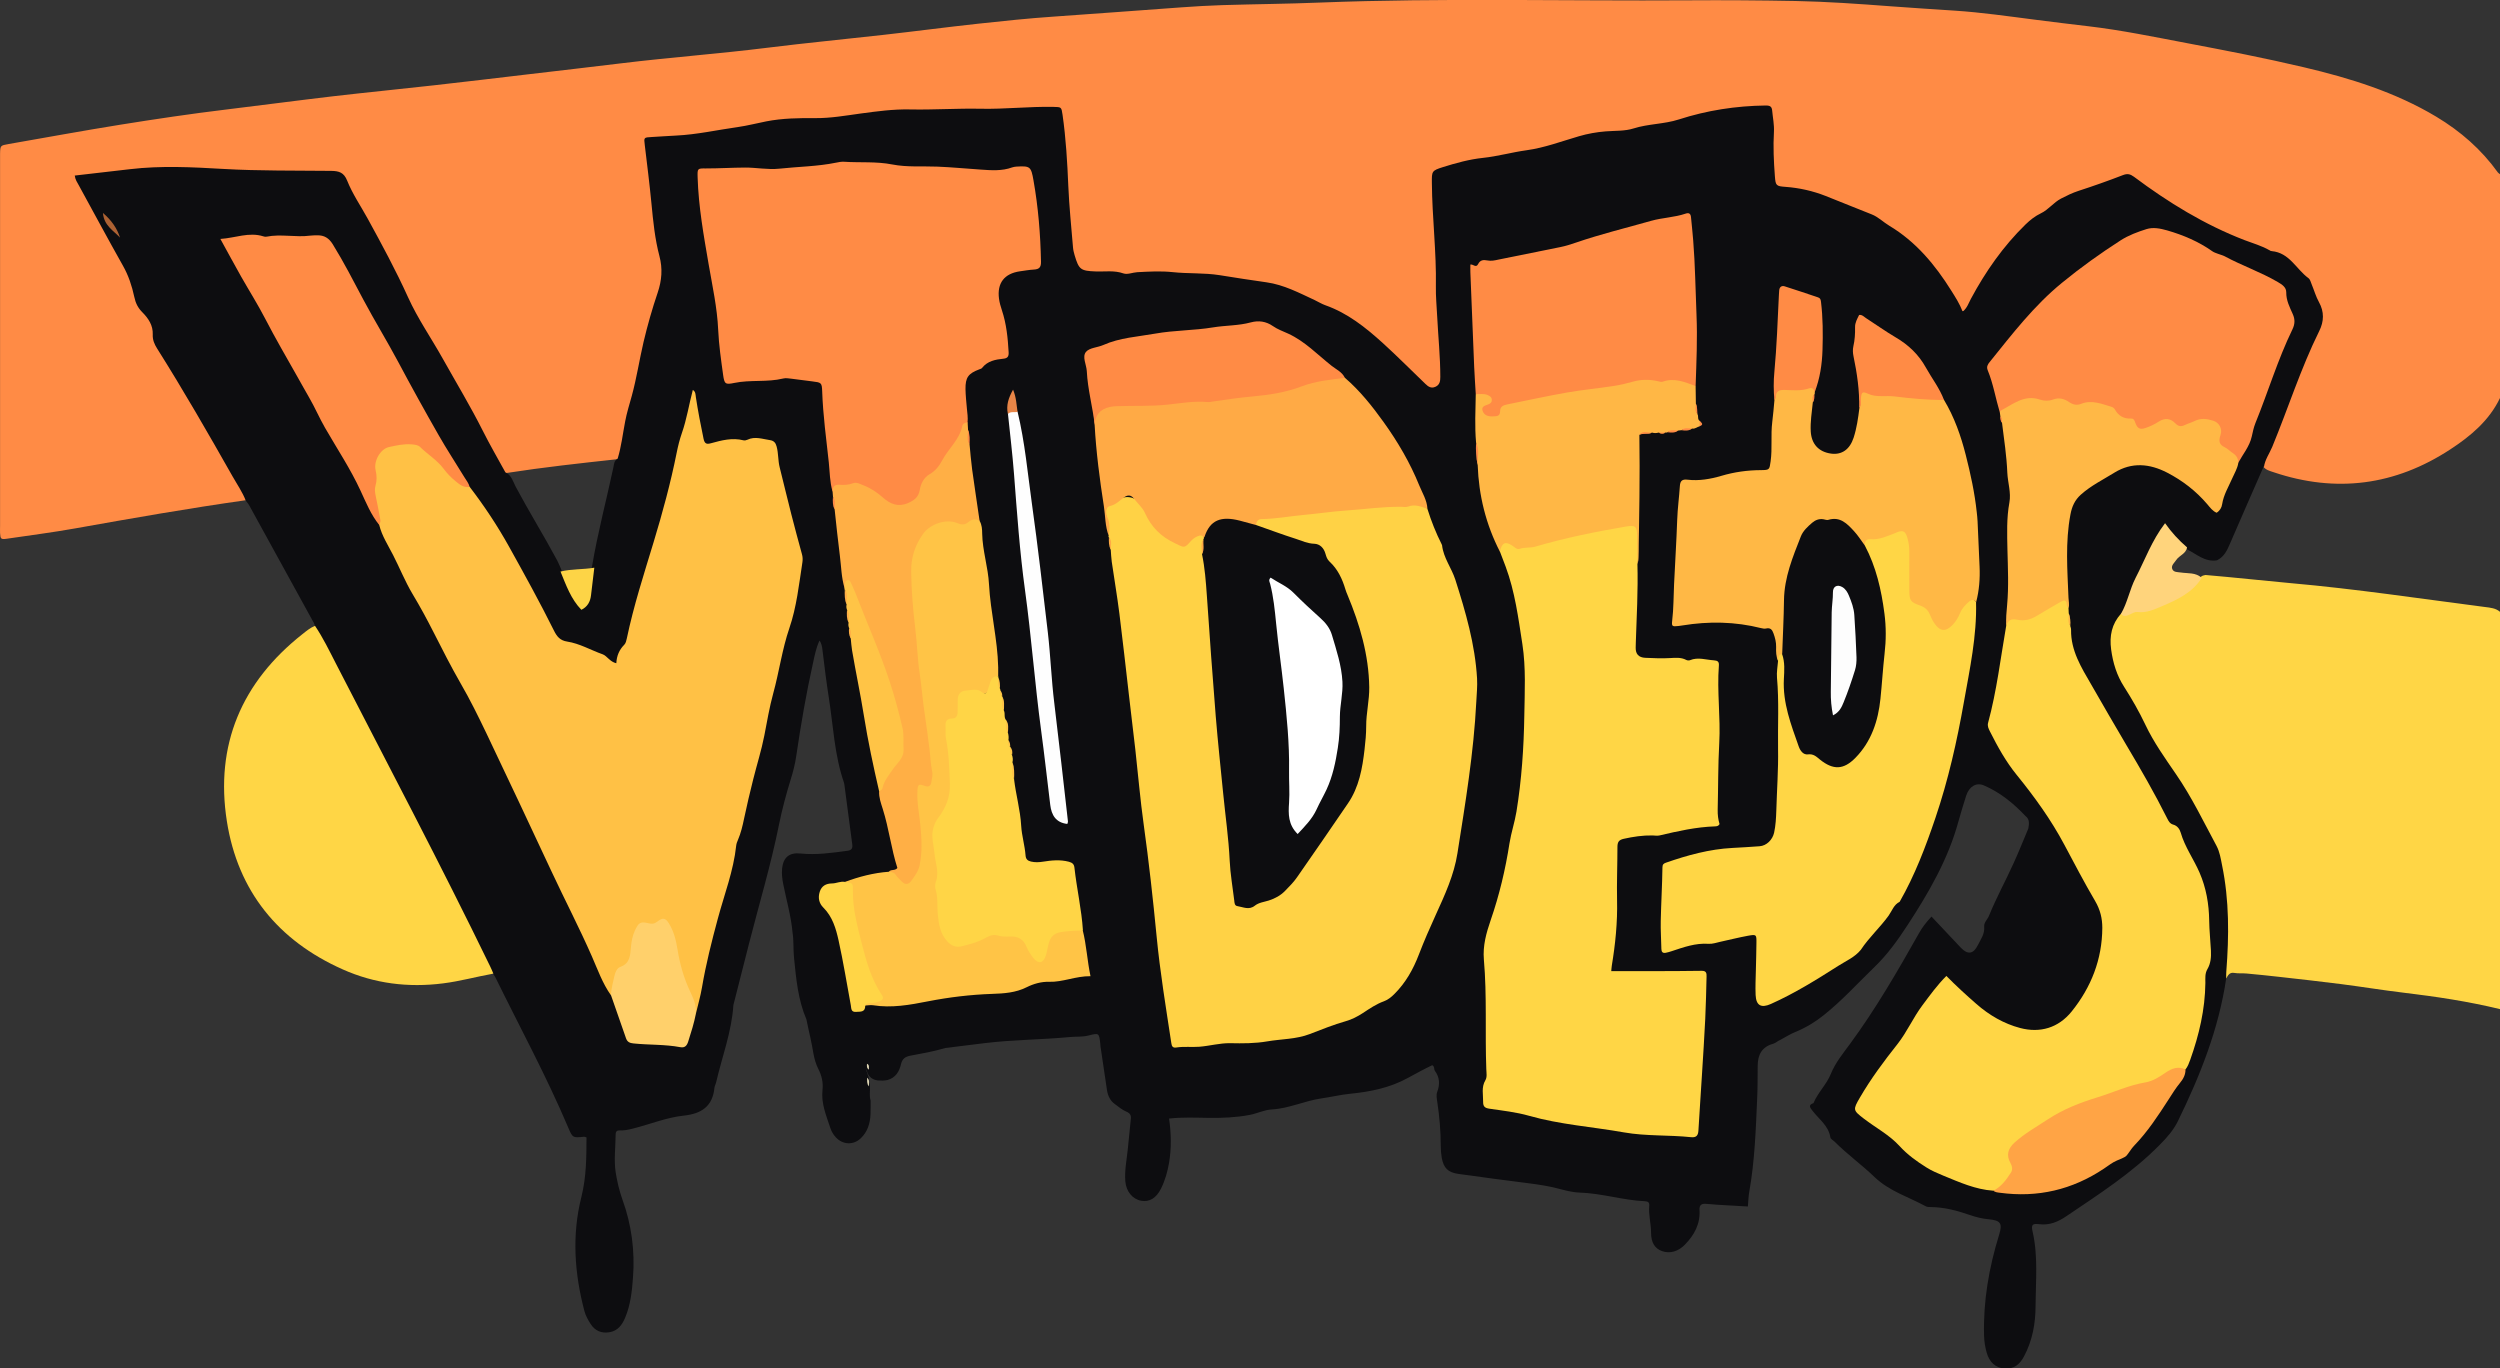 <?xml version="1.0" encoding="UTF-8"?> <svg xmlns="http://www.w3.org/2000/svg" id="_Слой_1" data-name="Слой 1" viewBox="0 0 400 218.96"><rect x="0" y="0" width="400" height="218.96" fill="#333333" stroke="none"/> <defs> <style> .cls-1 { fill: #0d0d10; } .cls-1, .cls-2, .cls-3, .cls-4, .cls-5, .cls-6, .cls-7, .cls-8, .cls-9, .cls-10, .cls-11, .cls-12, .cls-13, .cls-14, .cls-15, .cls-16, .cls-17, .cls-18, .cls-19, .cls-20, .cls-21, .cls-22 { stroke-width: 0px; } .cls-2 { fill: #ddd5b4; } .cls-3 { fill: #ae6233; } .cls-4 { fill: #ff8b45; } .cls-5 { fill: #fdfdfd; } .cls-6 { fill: #ffaf45; } .cls-7 { fill: #fff; } .cls-8 { fill: #e88547; } .cls-9 { fill: #fdd446; } .cls-10 { fill: #ffaa45; } .cls-11 { fill: #ffd06b; } .cls-12 { fill: #ffc145; } .cls-13 { fill: #ffb845; } .cls-14 { fill: #ffb745; } .cls-15 { fill: #ffd245; } .cls-16 { fill: #ffb846; } .cls-17 { fill: #ffc446; } .cls-18 { fill: #ffa445; } .cls-19 { fill: #ffd47c; } .cls-20 { fill: #ffd645; } .cls-21 { fill: #ffd546; } .cls-22 { fill: #fefefe; } </style> </defs> <path class="cls-4" d="M39.36,80.03c-9.14,1.29-18.23,2.89-27.31,4.51-3.64.65-7.32,1.12-10.98,1.66-.91.13-1.01.03-1.06-.9-.02-.38,0-.75,0-1.13,0-19.62,0-39.25,0-58.87,0-.22,0-.43,0-.65.03-1.38.03-1.37,1.4-1.61,5.97-1.04,11.93-2.14,17.92-3.1,5.62-.9,11.24-1.74,16.89-2.42,5.7-.69,11.39-1.45,17.1-2.12,5.33-.62,10.68-1.14,16.01-1.74,5.17-.58,10.34-1.2,15.51-1.81,4.85-.57,9.7-1.13,14.55-1.72,7.78-.95,15.6-1.52,23.38-2.49,6.18-.77,12.38-1.36,18.57-2.06,5.07-.57,10.12-1.24,15.19-1.79,4-.43,8.01-.86,12.03-1.13,6.8-.46,13.6-1,20.41-1.48,2.2-.16,4.4-.29,6.6-.36,5.21-.16,10.42-.2,15.63-.41,19.67-.77,39.34-.23,59.01-.36,5.7-.04,11.4,0,17.09.11,5.05.1,10.09.46,15.12.84,3.43.26,6.86.47,10.29.7,4.34.28,8.65.91,12.96,1.46,2.82.36,5.64.71,8.47,1.04,5.28.62,10.49,1.7,15.71,2.69,6.28,1.19,12.55,2.4,18.76,3.87,7.39,1.74,14.61,3.97,21.19,7.91,3.88,2.33,7.21,5.23,9.85,8.91.09.12.23.2.35.29v35.81c-1.73,3.62-4.71,6.1-7.95,8.22-8.81,5.77-18.27,7.03-28.29,3.65-.6-.2-1.25-.36-1.66-.92-.27-.61-.04-1.16.2-1.7,3.02-6.72,5.12-13.81,8.37-20.44.62-1.27.45-2.54.02-3.91-.91-2.89-2.67-5.09-4.9-7.02-1.48-1.29-3.4-1.6-5.13-2.21-6.86-2.45-13-6.16-18.89-10.34-.87-.62-1.62-.84-2.66-.47-2.43.86-4.84,1.79-7.29,2.59-.98.32-1.83.91-2.69,1.45-6.02,3.82-10.22,9.25-13.56,15.43-.37.69-.57,1.73-1.48,1.76-.94.02-1.09-1.06-1.46-1.73-2.79-4.96-6.29-9.27-11.28-12.13-4.77-2.73-9.8-4.89-15.32-5.66-1.94-.27-2.54-.84-2.6-2.79-.06-2.1-.02-4.19-.02-6.29,0-.81-.08-1.61-.17-2.41-.12-1.03-.54-1.46-1.66-1.46-3.85.01-7.57.63-11.27,1.68-3.82,1.08-7.75,1.68-11.69,2.15-2.63.31-5.21.72-7.73,1.54-4.3,1.42-8.76,2.13-13.23,2.8-2.08.31-4.11.84-6.13,1.38-1.64.44-2.08,1.03-2.05,2.79.05,2.36.21,4.73.39,7.07.21,2.69.24,5.37.22,8.05-.03,4.73.81,9.42.65,14.16-.04,1.14.36,2.54-1.08,3.1-1.4.55-2.13-.7-2.95-1.49-2.98-2.87-5.77-5.98-9.2-8.29-5.85-3.95-12.26-6.58-19.34-7.48-5.02-.63-10.05-1.08-15.09-.92-2.63.08-5.25-.07-7.87-.07-2.13,0-2.66-.44-3.49-2.44-.46-1.12-.46-2.3-.61-3.47-.72-5.71-.53-11.48-1.28-17.18-.49-3.78-.19-3.59-3.75-3.29-5.58.47-11.16.07-16.75.43-3.41.22-6.87-.13-10.26.48-4.46.81-8.95,1.01-13.48,1-1.86,0-3.73.47-5.56.85-4.79,1-9.61,1.75-14.5,1.99-1.91.1-2.09.18-1.86,2.04.73,5.75,1.07,11.56,2.38,17.24.31,1.37.33,2.8-.1,4.15-2.7,8.57-4.39,17.39-6.34,26.14-.15.65-.1,1.44-.91,1.77-5.88.64-11.75,1.28-17.6,2.19-1,.03-1.16-.84-1.48-1.47-3.59-6.91-7.28-13.77-11.35-20.42-3.12-5.1-5.41-10.62-8.22-15.87-1.67-3.13-3.81-5.99-5.14-9.3-.37-.92-1.16-1-2-.99-2.69,0-5.37-.07-8.06.02-6.18.19-12.32-.82-18.49-.65-4.13.12-8.24.63-12.34,1.14-1.25.16-1.41.61-.82,1.66,2.01,3.61,3.96,7.27,6,10.86,1.21,2.13,2.1,4.34,2.76,6.68.1.36.11.77.33,1.07,3.01,4.18,4.15,9.3,7.1,13.57,3.57,5.16,6.42,10.8,9.53,16.26.3.53.83,1.04.4,1.76Z"></path> <path class="cls-20" d="M400,161.46c-5.06-1.23-10.19-2-15.36-2.62-3.35-.4-6.68-.95-10.03-1.38-3.29-.42-6.6-.79-9.9-1.16-1.76-.2-3.52-.38-5.28-.54-.64-.06-1.3.02-1.93-.09-.78-.14-1.01.37-1.3.87-.55-.38-.4-.93-.37-1.46.36-5.58.37-11.15-.73-16.67-.25-1.27-.59-2.52-1.21-3.66-2.33-4.29-4.53-8.66-7.45-12.6-2.54-3.42-4.11-7.41-6.32-11.02-1.37-2.23-2.51-4.48-2.73-7.13-.18-2.2-.12-4.31,1.75-5.89,3.52-.4,6.87-1.32,9.98-3.13,1.29-.75,1.98-2.11,3.24-2.84.17-.07.35-.11.53-.14,4.54.38,9.06.89,13.59,1.3,10.41.92,20.75,2.48,31.11,3.82.85.11,1.72.17,2.41.77v63.56Z"></path> <path class="cls-1" d="M362.2,74.61c-1.8,4.11-3.61,8.21-5.38,12.32-.47,1.1-.95,2.16-2.1,2.72-1.94.32-3.28-1.01-4.83-1.77-1.13-.75-2.1-1.68-2.88-2.78-.38-.53-.65-.58-1.07,0-.7.96-1.25,2-1.77,3.06-1.4,2.84-2.81,5.68-3.81,8.7-.18.55-.35,1.15-1.02,1.35-1.46,1.64-1.85,3.53-1.56,5.69.29,2.16.89,4.15,2.09,6.01,1.24,1.94,2.39,3.94,3.38,6.03,1.34,2.83,3.15,5.36,4.91,7.93,2.5,3.63,4.41,7.61,6.49,11.48.5.94.67,2.03.88,3.09,1.16,5.63,1.12,11.3.68,16.99-.03.37-.02.75-.02,1.12-1.19,8.07-4.16,15.53-7.71,22.8-.71,1.46-1.76,2.65-2.91,3.81-4.45,4.52-9.74,7.91-14.95,11.43-1.33.9-2.68,1.49-4.35,1.28-1.08-.14-1.31.1-1.06,1.16.91,3.94.5,7.93.48,11.89,0,2.79-.49,5.55-1.84,8.09-.7,1.32-1.64,2.09-3.2,1.95-1.36-.13-2.34-.99-2.78-2.53-.25-.88-.39-1.77-.42-2.7-.15-5.54.78-10.9,2.41-16.17.56-1.81.26-2.3-1.69-2.48-1.03-.09-2-.34-2.97-.67-2.03-.71-4.11-1.26-6.28-1.28-.26,0-.57,0-.79-.12-2.76-1.51-5.84-2.41-8.21-4.69-2.05-1.97-4.38-3.64-6.39-5.66-.23-.23-.64-.42-.67-.67-.28-1.86-1.79-2.88-2.82-4.22-.4-.52-.82-.93.12-1.28.7-1.69,2.09-2.97,2.78-4.68.71-1.76,1.92-3.23,3.03-4.74,4.15-5.64,7.64-11.68,11.07-17.76.5-.89,1.1-1.7,2-2.66,1.59,1.69,3.13,3.34,4.68,4.97,1.11,1.17,2.01,1.05,2.73-.39.47-.94,1.13-1.8,1.02-2.99-.06-.64.54-1.14.78-1.74,1.17-2.89,2.68-5.62,3.96-8.46.82-1.81,1.55-3.65,2.32-5.47.12-.73.26-1.47-.46-2.01-1.92-2.04-4.07-3.79-6.66-4.9-1.22-.52-2.36.2-2.82,1.64-.44,1.38-.86,2.76-1.25,4.16-1.65,6.04-4.74,11.36-8.12,16.54-1.56,2.39-3.22,4.71-5.27,6.69-2.7,2.61-5.23,5.41-8.17,7.75-1.37,1.1-2.89,2.01-4.55,2.69-.84.34-1.61.84-2.41,1.27-.4.14-.7.49-1.11.6-1.82.49-2.48,1.79-2.48,3.55-.02,1.71,0,3.42-.08,5.13-.22,5.04-.39,10.09-1.28,15.08-.12.68-.13,1.39-.21,2.28-1.67-.1-3.35-.19-5.03-.29-.59-.04-1.18-.12-1.77-.14-.64-.03-.98.23-.94.95.15,2.25-.82,4.04-2.35,5.6-1.03,1.06-2.37,1.47-3.64,1.02-1.15-.41-1.76-1.35-1.76-2.96,0-1.45-.43-2.87-.29-4.33.04-.46-.17-.67-.66-.69-3.55-.16-6.96-1.28-10.53-1.39-1.22-.04-2.43-.4-3.63-.7-1.36-.34-2.73-.56-4.12-.74-3.88-.5-7.76-1-11.63-1.55-1.65-.24-2.33-.95-2.63-2.57-.11-.63-.16-1.28-.16-1.92,0-2.37-.21-4.72-.56-7.05-.08-.54-.19-1.07,0-1.59.44-1.19.4-2.31-.38-3.36-.18-.25,0-.66-.42-.9-1.3.62-2.61,1.33-3.9,2.04-2.89,1.59-6.02,2.21-9.22,2.53-1.55.15-3.05.52-4.58.74-2.7.38-5.21,1.62-7.95,1.77-1.25.07-2.37.65-3.58.88-2.17.41-4.36.5-6.56.47-2.08-.03-4.17-.13-6.32.11.35,2.4.39,4.74,0,7.08-.25,1.43-.64,2.83-1.29,4.13-.76,1.52-1.85,2.18-3.17,1.94-1.39-.25-2.42-1.5-2.54-3.13-.13-1.67.2-3.31.38-4.97.17-1.65.32-3.31.5-4.96.07-.61-.1-.94-.72-1.2-.67-.28-1.26-.79-1.86-1.23-.74-.54-1.09-1.32-1.23-2.19-.36-2.33-.7-4.67-1.04-7.01-.02-.16-.02-.32-.04-.48-.19-1.67-.2-1.7-1.88-1.27-1.01.26-2.03.15-3.03.25-4.54.43-9.12.42-13.65.98-2.08.26-4.15.51-6.23.77-1.83.55-3.72.88-5.59,1.23-.84.16-1.3.5-1.5,1.36-.27,1.18-.87,2.18-2.16,2.53-.52.12-1.04.11-1.57.07-.8-.12-1.39-.51-1.67-1.3-.04-.18-.05-.37-.14-.52,0,.56.32,1.01.42,1.52.08.45.15.9.15,1.36.04.72-.12,1.45.11,2.16,0,.75.01,1.5-.02,2.25-.07,1.43-.48,2.75-1.54,3.77-1.17,1.14-2.89,1.07-4-.13-.41-.44-.71-.95-.89-1.51-.64-1.97-1.49-3.9-1.25-6.06.13-1.19-.11-2.29-.67-3.38-.79-1.54-.86-3.3-1.26-4.96-.24-.98-.43-1.97-.64-2.96-1.36-3.16-1.65-6.54-1.99-9.9-.13-1.33-.03-2.67-.23-3.99-.24-2.63-.97-5.16-1.49-7.74-.17-.86-.27-1.7-.18-2.55.19-1.77,1.17-2.56,2.95-2.37,2.52.26,4.99-.1,7.47-.43.74-.1.88-.42.8-1.05-.42-3.13-.83-6.27-1.24-9.4-.02-.16-.04-.32-.09-.47-1.52-4.41-1.71-9.05-2.42-13.6-.4-2.54-.71-5.09-1.02-7.65-.06-.48-.13-.96-.46-1.48-.56,1.16-.77,2.35-1.03,3.51-1.11,4.97-1.97,9.99-2.71,15.03-.18,1.22-.48,2.42-.85,3.6-.74,2.41-1.4,4.83-1.9,7.32-1.29,6.43-3.18,12.7-4.8,19.05-.84,3.28-1.66,6.55-2.5,9.83-.27,4.25-1.8,8.22-2.75,12.32-.07.31-.25.61-.28.92-.3,2.98-2.09,4.14-4.92,4.44-2.78.3-5.4,1.39-8.11,2.07-.73.19-1.46.33-2.21.3-.53,0-.57.37-.57.77-.02,1.99-.29,4.01.01,5.95.23,1.43.57,2.91,1.07,4.31,1.47,4.05,2.02,8.23,1.7,12.5-.16,2.19-.39,4.38-1.26,6.44-.48,1.14-1.16,2.08-2.47,2.31-1.28.23-2.35-.21-3.05-1.31-.4-.63-.79-1.31-.98-2.02-1.61-6.06-2.04-12.2-.5-18.3.8-3.19.81-6.35.82-9.53-.19-.06-.29-.12-.38-.11-1.81.18-1.84.19-2.54-1.46-3.48-8.21-7.73-16.04-11.66-24.04-.09-.19-.23-.36-.34-.54-.65-.2-.86-.8-1.09-1.32-1.74-3.99-3.82-7.82-5.84-11.68-2.26-4.33-4.23-8.81-6.56-13.12-5.03-9.32-9.64-18.85-14.7-28.15-.23-.43-.47-.85-.37-1.37,0-.4-.24-.71-.42-1.03-3.35-6.1-6.7-12.2-10.06-18.3-.15-.28-.37-.51-.56-.77-.52-1.36-1.36-2.55-2.07-3.81-3.92-6.92-7.88-13.81-12.12-20.54-.44-.7-.73-1.38-.69-2.24.06-1.43-.69-2.57-1.66-3.54-.71-.71-1.09-1.47-1.3-2.49-.37-1.72-.92-3.4-1.81-4.97-2.4-4.26-4.71-8.57-7.06-12.86-.25-.46-.57-.89-.65-1.56,3-.35,5.91-.68,8.83-1.02,4.99-.59,9.97-.33,14.96-.04,5.74.33,11.49.24,17.24.31,1.25.02,2.03.24,2.56,1.57.85,2.13,2.17,4.05,3.28,6.07,2.27,4.14,4.52,8.3,6.47,12.61,1.56,3.44,3.72,6.53,5.55,9.81,2.15,3.84,4.43,7.61,6.41,11.55,1.13,2.25,2.4,4.43,3.61,6.64,1,.44,1.21,1.48,1.65,2.3,2.12,3.98,4.51,7.82,6.64,11.8.3.57.53,1.18.78,1.77.77,1.46,1.18,3.1,2.16,4.46.27.37.48.93,1.08.79.52-.13.68-.64.82-1.1.5-1.65.37-3.39.74-5.06.89-5.31,2.28-10.5,3.4-15.76.11-.51.1-1.09.68-1.39.6-1.95.82-3.99,1.21-5.99.26-1.38.68-2.71,1.05-4.05.78-2.85,1.22-5.78,1.89-8.65.63-2.66,1.38-5.3,2.26-7.89.66-1.96.81-3.84.28-5.84-.73-2.76-1.01-5.6-1.28-8.44-.3-3.1-.69-6.19-1.06-9.28-.16-1.28-.19-1.27,1.15-1.34,1.29-.07,2.57-.17,3.86-.23,3.33-.16,6.58-.9,9.87-1.36,1.53-.22,3.03-.61,4.55-.91,2.61-.51,5.22-.54,7.85-.52,2.43.02,4.81-.4,7.2-.73,2.65-.36,5.29-.72,7.99-.66,3.75.08,7.51-.19,11.26-.11,3.88.08,7.73-.37,11.6-.3,1.34.03,1.32,0,1.51,1.28.54,3.78.76,7.59.92,11.4.14,3.27.48,6.54.75,9.8.03.42.14.85.26,1.26.68,2.3.97,2.5,3.36,2.59,1.48.06,2.97-.21,4.46.32.63.22,1.47-.16,2.21-.2,1.88-.1,3.76-.21,5.64-.01,2.51.27,5.05.09,7.55.49,2.49.4,4.98.79,7.48,1.14,2.77.39,5.2,1.68,7.68,2.83.58.27,1.14.63,1.74.84,3.56,1.26,6.39,3.52,9.17,6.03,2.34,2.13,4.56,4.37,6.84,6.56.45.44.92.75,1.57.47.72-.31.81-.91.81-1.59,0-3.23-.34-6.44-.5-9.66-.08-1.61-.24-3.22-.21-4.83.1-5.54-.6-11.04-.64-16.57-.02-1.83-.03-1.95,1.76-2.51,2.1-.66,4.23-1.25,6.42-1.48,2.36-.25,4.63-.9,6.97-1.22,2.89-.4,5.6-1.43,8.38-2.24,1.39-.41,2.82-.66,4.27-.78,1.5-.12,3.07-.02,4.47-.47,2.37-.75,4.88-.68,7.22-1.43,4.54-1.47,9.17-2.18,13.93-2.24.72,0,.97.18,1.03.84.1,1.12.34,2.23.28,3.37-.14,2.37-.03,4.73.15,7.09.11,1.54.22,1.61,1.72,1.72,2.21.16,4.36.65,6.42,1.46,2.45.96,4.88,1.98,7.33,2.93,1.08.42,1.87,1.25,2.84,1.83,4.26,2.55,7.33,6.25,9.92,10.39.65,1.04,1.33,2.08,1.82,3.36.72-.6.95-1.38,1.31-2.05,2.35-4.38,5.17-8.42,8.74-11.9.74-.72,1.52-1.34,2.46-1.79,1.22-.58,2.02-1.73,3.23-2.36.91-.47,1.81-.91,2.79-1.23,2.4-.78,4.78-1.62,7.13-2.53.71-.27,1.15-.16,1.74.27,5.48,4.1,11.29,7.67,17.7,10.14,1.35.52,2.76.9,4.02,1.64.09.05.19.12.3.12,2.86.23,3.94,2.89,5.91,4.33.27.2.37.65.51.99.39.94.67,1.95,1.16,2.83.87,1.57.81,3.1.05,4.63-2.96,5.98-4.97,12.35-7.51,18.51-.45,1.09-1.18,2.06-1.34,3.26Z"></path> <path class="cls-20" d="M50.4,100.13c1.29,1.91,2.29,3.99,3.34,6.03,8.29,16.12,16.76,32.14,24.68,48.45.19.38.35.78.52,1.17-2.69.48-5.33,1.22-8.05,1.56-5.57.71-10.96.04-16.06-2.24-10.34-4.6-16.78-12.54-18.53-23.69-1.92-12.22,2.36-22.27,12.09-29.95.63-.5,1.25-1.02,2.01-1.33Z"></path> <path class="cls-19" d="M339.35,98.22c1.05-1.81,1.39-3.9,2.35-5.77,1.5-2.89,2.6-5.99,4.71-8.74,1.01,1.44,2.19,2.73,3.52,3.87-.17,1.03-1.25,1.28-1.74,2.03-.29.44-.83.85-.64,1.4.2.59.89.51,1.39.59,1.14.18,2.38-.04,3.34.87-1.51,2.36-3.88,3.47-6.36,4.52-1.28.54-2.5,1.11-3.93.93-.44-.05-.81.22-1.2.39-.5.22-1,.44-1.45-.09Z"></path> <path class="cls-12" d="M97.75,159.24c-1.35-1.9-2.12-4.1-3.04-6.2-2.01-4.58-4.32-9.01-6.43-13.53-3.45-7.4-6.93-14.78-10.44-22.15-1.3-2.71-2.63-5.42-4.14-8.02-1.53-2.66-2.91-5.39-4.3-8.12-1.07-2.11-2.19-4.18-3.41-6.21-1.18-1.98-2.04-4.14-3.09-6.19-.8-1.57-1.79-3.06-2.22-4.81-.94-3-1.07-6.08-1.02-9.19.03-1.98,1.19-3.22,3.03-3.83,3.81-1.27,6.11,1.02,8.31,3.41,1.25,1.36,2.51,2.63,4.15,3.5,2.32,3.03,4.42,6.19,6.28,9.53,2.48,4.46,4.95,8.93,7.22,13.5.46.92.97,1.55,2.09,1.72,2.01.31,3.79,1.37,5.69,2.04.68.24,1.15,1.2,2.18,1.43.06-1.18.46-2.15,1.28-2.97.24-.24.33-.68.41-1.04,1.09-5.21,2.73-10.26,4.27-15.34,1.43-4.72,2.73-9.49,3.7-14.34.21-1.05.47-2.1.82-3.11.79-2.24,1.14-4.58,1.76-6.93.46.26.43.76.49,1.17.34,2.23.77,4.44,1.23,6.65.18.84.52.89,1.22.7,1.69-.47,3.39-.91,5.16-.46.19.05.44,0,.63-.09,1.22-.59,2.42-.11,3.62.06.6.09.9.41,1.06,1.02.3,1.1.21,2.25.49,3.34.63,2.5,1.22,5.01,1.86,7.5.54,2.13,1.12,4.26,1.7,6.38.12.42.14.84.08,1.27-.55,3.56-.93,7.19-2.09,10.57-1.17,3.42-1.63,6.98-2.58,10.43-.61,2.22-.99,4.51-1.43,6.77-.46,2.36-1.2,4.67-1.78,7.01-.52,2.08-1.02,4.17-1.46,6.28-.24,1.16-.51,2.3-.98,3.4-.13.29-.25.61-.28.92-.43,4.04-1.9,7.8-2.94,11.68-.98,3.63-1.9,7.27-2.53,10.98-.24,1.41-.64,2.8-.97,4.19-1.26-3.28-2.78-6.47-3.35-9.98-.21-1.27-.47-2.53-1.07-3.69-.37-.71-.87-1.09-1.68-.61-.33.19-.68.28-1.07.29-1.85.07-2.28.43-2.64,2.21-.16.79-.12,1.6-.34,2.38-.15.52-.18,1.19-.62,1.45-1.68.99-2.04,2.65-2.38,4.34-.05.26-.19.5-.42.67Z"></path> <path class="cls-15" d="M177.42,85.96c-.08-.06-.09-.14-.03-.22.05-1.32-.45-2.58-.45-3.9,0-.67.22-1.13.85-1.38.25-.1.49-.21.72-.34q2.49-1.49,4.32.8c.44.55.87,1.1,1.14,1.74.9,2.15,2.78,3.15,4.69,4.14.74.38,1.17-.05,1.67-.5.69-.62,1.4-1.46,2.42-.44.05.16.07.33.05.5-.15.75-.13,1.52-.08,2.28,1.03,6.1,1.1,12.28,1.62,18.42.62,7.27,1.11,14.56,2.03,21.8.53,4.21.64,8.46,1.17,12.66.46,3.6.78,3.65,4.17,2.57,3.12-.99,5.05-3.22,6.73-5.72,1.91-2.86,3.8-5.73,5.86-8.49,2.07-2.77,3.11-5.93,3.48-9.24.37-3.3.57-6.63.79-9.95.23-3.44-.61-6.71-1.49-9.99-.69-2.61-1.81-5.05-2.73-7.56-.68-1.85-2.19-3.17-3.08-4.89-.25-.49-.81-.69-1.35-.8-2.65-.53-5.07-1.77-7.65-2.49-.61-.17-1.25-.39-1.47-1.12.06-1.01.82-1.16,1.59-1.24,7.8-.81,15.56-1.93,23.42-2.11.98-.02,1.96-.03,2.58.94.61,1.95,1.36,3.84,2.28,5.66.02.05.05.1.06.15.22,2.02,1.52,3.63,2.12,5.5,1.65,5.16,3.16,10.35,3.48,15.81.07,1.24-.06,2.46-.12,3.7-.41,8.17-1.75,16.22-3.02,24.28-.54,3.46-2.02,6.67-3.47,9.85-.96,2.1-1.88,4.21-2.71,6.37-.89,2.32-2.09,4.47-3.87,6.25-.5.5-1.04.96-1.7,1.2-1.23.44-2.29,1.17-3.37,1.88-.86.56-1.76,1.03-2.75,1.31-1.96.56-3.85,1.32-5.76,2.06-2.19.84-4.53.78-6.8,1.17-1.97.34-3.95.33-5.93.29-1.66-.03-3.28.44-4.94.57-1.23.09-2.46-.07-3.68.12-.58.09-.73-.2-.8-.71-.86-5.68-1.8-11.33-2.35-17.06-.58-5.98-1.24-11.96-2.07-17.92-.56-3.99-.89-8-1.34-12-.34-2.99-.7-5.97-1.05-8.95-.5-4.27-.96-8.54-1.5-12.8-.35-2.77-.82-5.52-1.22-8.28-.09-.64-.11-1.28-.16-1.92-.34-.63.12-1.37-.3-1.99Z"></path> <path class="cls-20" d="M261.99,90.26c.11,4.19-.12,8.38-.26,12.56,0,.27-.02.54-.02.81q-.03,1.54,1.52,1.62c1.34.06,2.68.12,4.02.04.85-.05,1.72-.13,2.53.29.17.09.45.13.62.05,1.28-.53,2.53-.06,3.8.02.63.04.87.22.82.85-.32,4.13.29,8.26.06,12.41-.2,3.54-.16,7.09-.25,10.64-.02.81.08,1.6.3,2.31-.2.34-.48.35-.74.36-3.02.1-5.94.76-8.86,1.45-.35.08-.75.02-1.12,0-1.57-.03-3.09.2-4.62.54-.81.18-1,.56-1,1.32,0,2.85-.12,5.7-.06,8.54.08,3.51-.27,6.97-.84,10.42-.05.31-.06.63-.09.89,1.97,0,3.88,0,5.79,0,2.9,0,5.8,0,8.7-.05.75-.01.77.43.76.92-.06,2.25-.1,4.51-.21,6.76-.15,3-.34,6-.53,9-.18,2.95-.39,5.9-.56,8.84-.04.79-.31,1.19-1.17,1.1-3.58-.38-7.19-.14-10.76-.77-5.06-.9-10.21-1.24-15.19-2.66-2.05-.58-4.21-.82-6.33-1.13-.74-.11-1.01-.36-1-1.1.02-1.16-.31-2.33.36-3.45.3-.5.17-1.16.15-1.75-.22-5.85.12-11.72-.39-17.56-.19-2.23.39-4.26,1.08-6.28,1.39-4.02,2.37-8.14,3.02-12.34.27-1.7.83-3.34,1.11-5.03.83-5.1,1.18-10.24,1.26-15.4.06-3.81.27-7.63-.31-11.42-.65-4.19-1.19-8.41-2.68-12.41-.3-.8-.61-1.59-.91-2.39-.08-1.43.51-2.09,1.67-1.57,1.74.79,3.35.37,5.02-.06,4.21-1.1,8.46-2.04,12.75-2.78,2.36-.41,2.69-.1,2.66,2.21-.02,1.39.14,2.79-.1,4.18Z"></path> <path class="cls-20" d="M331.24,100.14c.05.21.14.42.13.63-.05,3.34,1.65,6.04,3.24,8.78,1.85,3.21,3.69,6.43,5.58,9.61,2.31,3.88,4.56,7.78,6.58,11.82.22.44.43.82.98.97.61.17.99.69,1.16,1.26.66,2.3,2.07,4.23,3.01,6.39,1.07,2.46,1.51,5.02,1.55,7.68.02,1.61.2,3.21.28,4.82.05,1.03-.03,2.05-.57,2.97-.41.7-.32,1.46-.32,2.2-.05,4.24-1,8.29-2.41,12.26-.2.55-.4,1.11-.77,1.58-1.69.15-3.07,1.04-4.56,1.74-2.67,1.26-5.6,1.79-8.4,2.7-4.49,1.47-8.63,3.5-12.46,6.24-1.64,1.17-3.05,2.27-2.12,4.72.56,1.48-1.57,3.87-3.23,4-2.83-.19-5.39-1.35-7.96-2.4-.92-.38-1.87-.78-2.74-1.33-1.56-.98-3.02-2.03-4.27-3.4-1.64-1.8-3.82-2.93-5.73-4.4-1.74-1.34-1.76-1.42-.63-3.36,1.76-3.03,3.84-5.82,6.01-8.56,1.54-1.95,2.51-4.24,4-6.22,1.19-1.59,2.34-3.2,3.83-4.69,1.55,1.58,3.16,3.05,4.8,4.48,2.06,1.81,4.42,3.17,7,3.85,3.18.84,6.12,0,8.26-2.66,3.12-3.89,4.86-8.32,4.89-13.36,0-1.53-.34-2.91-1.14-4.28-1.74-2.96-3.33-6.01-4.95-9.05-2.13-4-4.77-7.65-7.62-11.16-1.74-2.14-3.05-4.52-4.28-6.96-.21-.43-.43-.85-.28-1.38,1.38-5.09,1.99-10.32,2.89-15.5.08-1.1.46-1.73,1.76-1.44,1.19.26,2.31-.16,3.33-.79.91-.56,1.84-1.07,2.76-1.59,1.61-.91,1.77-.83,2.12.92.01.3.03.6.04.91.3.64-.05,1.35.24,1.98Z"></path> <path class="cls-4" d="M133.2,78.62c-.44-1.51-.43-3.07-.59-4.61-.41-3.79-.93-7.57-1.06-11.39-.05-1.42-.15-1.42-1.6-1.6-1.12-.14-2.23-.3-3.35-.43-.42-.05-.88-.13-1.28-.03-2.58.63-5.25.17-7.84.71-1.43.3-1.58.16-1.78-1.28-.33-2.39-.68-4.8-.79-7.21-.16-3.56-.93-7.02-1.53-10.51-.79-4.6-1.62-9.2-1.76-13.89-.04-1.45-.03-1.44,1.33-1.43,2.09,0,4.17-.13,6.26-.14,1.81-.01,3.64.37,5.46.18,3.03-.33,6.09-.35,9.08-.96.42-.09.85-.17,1.28-.15,2.57.17,5.16-.07,7.71.43,2.39.47,4.82.25,7.22.35,2.31.09,4.6.32,6.9.47,1.71.12,3.43.26,5.1-.35.2-.07.42-.1.63-.12,2.24-.14,2.38-.02,2.77,2.21.76,4.29,1.11,8.62,1.2,12.98.02.94-.3,1.23-1.14,1.28-.75.04-1.49.18-2.24.28-2.49.36-3.67,1.88-3.34,4.38.08.63.27,1.26.47,1.87.72,2.17.94,4.4,1.07,6.66.04.66-.12,1-.82,1.07-1.29.13-2.56.36-3.44,1.49-.09.11-.27.15-.42.21-1.78.67-2.25,1.3-2.22,3.19.02,1.02.13,2.04.22,3.05.07.75.19,1.49.11,2.25-.82,2.05-2.07,3.85-3.3,5.67-.72,1.07-1.42,2.15-2.48,2.93-.76.56-1.17,1.37-1.47,2.25-.89,2.61-3.43,3.51-5.8,2.05-.96-.59-1.76-1.4-2.76-1.95-1.96-1.08-3.89-.89-5.81.1Z"></path> <path class="cls-20" d="M316.17,96.36c.13,5.41-1,10.66-1.94,15.94-1.11,6.29-2.51,12.51-4.56,18.56-1.56,4.61-3.29,9.17-5.72,13.42-.94.46-1.23,1.46-1.77,2.22-1.38,1.91-3.14,3.49-4.44,5.46-.97,1.2-2.39,1.79-3.64,2.59-3.48,2.22-6.99,4.4-10.77,6.09-1.53.68-2.35.26-2.43-1.43-.06-1.34.01-2.68.04-4.03.03-1.45.08-2.9.09-4.35.01-1.31,0-1.35-1.35-1.11-1.48.27-2.93.64-4.4.96-.63.14-1.28.37-1.9.33-2.11-.15-4.01.55-5.95,1.19-.3.1-.62.19-.93.25-.47.08-.67-.14-.68-.62-.02-1.5-.14-3-.1-4.5.06-2.84.23-5.68.27-8.52,0-.51.19-.65.56-.78,3.45-1.2,6.96-2.17,10.64-2.36,1.45-.08,2.89-.16,4.34-.27,1.13-.08,2.08-1.05,2.33-2.18.25-1.16.31-2.34.35-3.52.09-3.28.34-6.55.28-9.83-.06-3.81.17-7.62-.17-11.42-.08-.9.1-1.82.17-2.72-.13-.55-.37-1.15.56-1.2,1.06.67.93,1.77.87,2.75-.25,3.84.6,7.46,1.95,11.02.4,1.07.85,1.95,2.18,2.02.79.04,1.3.71,1.92,1.12,1.66,1.12,2.87,1.06,4.33-.33,2.64-2.5,3.88-5.75,4.13-9.21.24-3.26.75-6.5.77-9.78.03-4.97-.85-9.71-2.99-14.21-.09-.2-.13-.41-.16-.62-.04-.85.38-1.33,1.2-1.4,1.36-.1,2.61-.56,3.88-1,1.51-.52,2.17-.11,2.59,1.45.24.89.22,1.81.22,2.72,0,1.72,0,3.43,0,5.15,0,.92.2,1.75,1.14,2.11,1.19.46,1.85,1.36,2.44,2.43,1.01,1.84,2.01,1.84,3.17.07.62-.94,1.02-2.02,1.97-2.71.74-.53.95-.49,1.52.24Z"></path> <path class="cls-13" d="M316.17,96.36c-.31-.47-.69-.45-1.08-.13-.62.52-1.17,1.1-1.48,1.87-.29.7-.68,1.35-1.2,1.89-1.09,1.14-2.02,1.05-2.9-.25-.3-.44-.54-.93-.74-1.43-.31-.75-.81-1.17-1.59-1.44-1.54-.53-1.68-.81-1.69-2.49,0-2.04-.02-4.08,0-6.12,0-.76-.1-1.49-.31-2.21-.31-1.03-.64-1.24-1.59-.92-.15.05-.29.15-.44.2-1.25.46-2.47,1.06-3.86.94-.74-.07-.92.39-.91,1-1.01-.11-1.29-1.04-1.83-1.66-1.05-1.2-2.13-2.1-3.93-2.12-2.11-.02-3.38.97-4.14,2.71-1.5,3.4-2.66,6.89-2.59,10.71.04,2.19-.38,4.38-.31,6.58.01.42-.05.87-.43,1.17-.71.05-.57.63-.66,1.07-.33-.7-.33-1.46-.31-2.21.02-.77-.17-1.49-.43-2.2-.2-.57-.49-.92-1.18-.76-.25.06-.54,0-.79-.06-4.17-1.05-8.37-1.12-12.59-.43-.21.03-.42.07-.64.09-1,.11-1.11.06-1-.86.23-1.93.21-3.86.3-5.79.16-3.43.38-6.86.5-10.29.06-1.83.31-3.64.43-5.46.05-.8.35-1.12,1.22-1.01,1.84.22,3.66-.1,5.4-.61,2.09-.62,4.18-.91,6.34-.92,1.4-.01,1.37-.08,1.56-1.41.29-2.09,0-4.19.26-6.28.15-1.17.24-2.35.35-3.52.32-2.05.32-2.06,2.49-2.08.96,0,1.91-.12,2.86-.15.58-.02,1.42-.11,1.1.98.04.11.02.21-.04.31-.3.39.02.92-.27,1.31-.15,1.55-.42,3.08-.33,4.65.11,2,1.26,3.28,3.27,3.55,1.7.22,2.97-.66,3.59-2.55.5-1.54.72-3.13.92-4.73.43-.86-.42-2.06.51-2.67.8-.52,1.73.23,2.63.26,2.93.09,5.84.39,8.75.65.59.05,1.17.08,1.66.46,1.64,2.74,2.69,5.72,3.47,8.79.77,3.02,1.43,6.06,1.76,9.16.05.48.11.96.13,1.44.11,2.41.21,4.83.32,7.24.09,1.94-.06,3.85-.55,5.73Z"></path> <path class="cls-4" d="M319.98,66.02c-.68-2.25-1.05-4.6-1.95-6.79-.22-.54,0-.92.32-1.31,3.6-4.47,7.1-9.03,11.59-12.69,2.99-2.45,6.12-4.69,9.37-6.78,1.28-.82,2.7-1.34,4.12-1.79,1.08-.34,2.2-.11,3.3.2,2.6.75,5.05,1.79,7.27,3.36.26.18.58.27.88.39.35.14.73.22,1.06.39,2.77,1.5,5.77,2.52,8.5,4.12.69.4,1.37.84,1.36,1.65-.02,1.31.56,2.39,1.05,3.5.38.86.34,1.61-.07,2.45-2.35,4.84-3.89,10-5.91,14.97-.28.69-.43,1.44-.59,2.16-.36,1.6-1.43,2.84-2.18,4.23-.6-.53-.99-1.26-1.69-1.69-1.15-.72-1.93-1.53-1.57-3.14.28-1.22-.83-1.58-1.83-1.76-.9-.16-1.69.23-2.47.57-1.05.45-2.03.6-3.01-.2-.61-.51-1.3-.37-1.97-.04-.62.31-1.22.68-1.89.88-.97.28-1.93.44-2.45-.76-.19-.44-.59-.59-1.03-.67-.65-.13-1.2-.43-1.66-.92-1.43-1.53-3.25-1.78-5.17-1.42-.94.18-1.75-.14-2.62-.24-2.9-.32-5.88-1.24-8.71.41-.65.38-1.31.73-2.05.9Z"></path> <path class="cls-10" d="M192.61,86.01c-.16-.24-.37-.4-.67-.32-.52.15-.98.42-1.35.83-1.14,1.28-1.07,1.12-2.58.41-2.25-1.05-3.82-2.61-4.83-4.88-.38-.85-1.17-1.51-1.76-2.28-.45-.58-.95-.62-1.53-.22-.73.51-1.29,1.18-2.28,1.41-.82.19-.67,1.3-.42,1.83.46,1,.33,1.94.2,2.93-.58-1.52-.53-3.14-.77-4.72-.67-4.32-1.24-8.66-1.48-13.04-.32-2.58-.12-2.87,2.37-3.33.26-.05.53-.11.8-.1,4.57.1,9.11-.3,13.65-.7,5.98-.53,11.99-.87,17.73-2.95,1.76-.64,3.6-1.04,5.49-.44,2.41,2.08,4.38,4.55,6.21,7.11,2.26,3.15,4.22,6.49,5.68,10.09.5,1.23,1.25,2.39,1.32,3.77-1-.34-1.98-.78-3.09-.36-.33.13-.74.05-1.12.04-2.89-.04-5.74.38-8.62.58-2.4.16-4.77.52-7.16.74-2.17.2-4.33.62-6.52.64-.57,0-.87.36-.89.93-.61.48-1.25.17-1.83-.02-2.49-.8-4.76-1.01-6.13,1.87-.07.14-.27.16-.43.16Z"></path> <path class="cls-4" d="M236.12,63.05c-.08-1.44-.19-2.89-.25-4.33-.21-5.04-.41-10.08-.61-15.12-.02-.42,0-.84,0-1.27.45-.1.9.6,1.24-.08.32-.65.84-.71,1.48-.58.59.12,1.17,0,1.75-.13,3.31-.68,6.63-1.33,9.94-2.01.84-.17,1.66-.43,2.47-.71,3.96-1.36,8.03-2.35,12.05-3.49,1.81-.51,3.72-.54,5.51-1.15.58-.2.81.05.86.57.12,1.23.25,2.46.35,3.69.32,3.96.36,7.94.53,11.9.16,3.81-.01,7.61-.14,11.42-.25.13-.52.15-.78.1-4.1-.88-8.11-.55-12.22.28-5.25,1.06-10.62,1.5-15.84,2.77-.9.22-1.69.45-2.22,1.37-.49.86-1.89.96-2.7.33-.86-.67-.89-1.4-.04-2.14.46-.41.36-.74-.21-.92-.41-.13-.84-.2-1.16-.51Z"></path> <path class="cls-17" d="M135.17,141.11c2.28-.84,4.61-1.46,7.05-1.63.8-.34,1.33.11,1.83.63.77.81,1.39.59,1.94-.26.7-1.07.92-2.27.99-3.53.13-2.38-.2-4.72-.49-7.07-.11-.91-.2-1.82-.09-2.73.07-.62.28-1.25.99-1.3,1.35-.09,1.36-.96,1.27-1.93-.38-3.91-1.11-7.77-1.49-11.67-.67-6.79-1.8-13.53-1.8-20.38,0-1.82.43-3.5,1.33-5.08,1.45-2.51,3.61-3.53,6.5-2.96.68.13,1.26.03,1.87-.22.62-.26,1.26-.41,1.67.37.37.63.4,1.33.41,2.03.05,2.75.95,5.38,1.09,8.11.24,4.45,1.37,8.8,1.47,13.26.01.48,0,.96,0,1.44-.21.18-.43.36-.51.61-.56,1.83-1.48,2.76-3.62,2.1-1.11-.34-1.92.47-1.9,1.78.02,1.17-.15,2.18-1.38,2.84-.91.49-.59,1.54-.48,2.37.31,2.4.54,4.79.6,7.22.05,2.16-.53,4.03-1.77,5.73-.84,1.16-1.19,2.39-.9,3.79.75,3.65.41,7.37.7,11.04.1,1.24.22,2.47.79,3.6.72,1.44,1.58,1.82,3.16,1.48.68-.15,1.4-.27,1.99-.64,1.84-1.14,3.82-.86,5.79-.68.91.08,1.62.52,2.11,1.31.26.41.46.86.73,1.25.33.47.57,1.18,1.26,1.09.72-.1.69-.87.85-1.41.86-2.88,3.31-4.02,6.11-2.82.6,2.38.71,4.83,1.24,7.34-2.38-.03-4.41.97-6.65.9-1.21-.04-2.48.32-3.57.87-1.75.88-3.64,1-5.48,1.06-3.49.12-6.92.53-10.34,1.2-2.89.57-5.79,1.09-8.76.62-.41-.06-.85.03-1.28.05-.18-.89.58-.77,1.01-.85,1.05-.2,1.19-.67.72-1.57-2.28-4.33-3.21-9.06-4.04-13.82-.21-1.22.28-2.63-.96-3.57Z"></path> <path class="cls-14" d="M236.12,63.05c.64.04,1.29-.11,1.91.16.35.15.67.34.66.81,0,.38-.23.54-.56.68-.47.19-1.17.3-.91,1.05.24.68.85.9,1.57.87.6-.03,1.23.06,1.23-.84,0-.77.57-.96,1.17-1.08,3.18-.64,6.36-1.34,9.55-1.9,2.46-.43,4.95-.66,7.43-1.04,1.05-.16,2.09-.41,3.12-.7,1.32-.37,2.63-.37,3.96-.07.26.06.56.16.78.08,1.89-.68,3.57.08,5.27.7.01.94.03,1.88.04,2.82.27.53-.06,1.15.25,1.67.22.33-.05.82.37,1.09.2.29.2.58-.02.86-.4.09-.73.45-1.19.36-.54.3-1.18-.05-1.71.26-.18.02-.35.04-.53.06-.54.29-1.19-.06-1.73.27l-.13.06-.14-.03c-.37.22-.75.17-1.13.02-.35.11-.71.11-1.06,0-.63.35-1.43-.18-2.02.38.1,6.63-.02,13.26-.15,19.89,0,.26-.1.52-.16.78-.02-1.5-.03-3-.05-4.5-.02-1.57-.29-1.77-1.8-1.51-4.88.83-9.73,1.81-14.49,3.21-.82.24-1.69.07-2.53.36-.4.14-.77-.26-1.13-.5-1.14-.77-1.7-.5-2,.96-2.24-4.36-3.39-8.99-3.56-13.88-.35-1.18.1-2.42-.26-3.6-.23-2.58-.09-5.17-.05-7.75Z"></path> <path class="cls-4" d="M75.15,77.89c-.97.2-1.65-.4-2.3-.93-.7-.57-1.33-1.23-1.88-1.97-1.03-1.38-2.53-2.27-3.75-3.47-.33-.33-.86-.38-1.35-.42-1.25-.11-2.45.17-3.64.43-1.35.29-2.48,2.22-2.13,3.71.2.87.22,1.65-.03,2.51-.15.5-.07,1.06.04,1.59.27,1.3.53,2.6.76,3.91.04.24-.12.51-.18.76-1.34-1.64-2.13-3.62-3-5.49-1.63-3.53-3.77-6.74-5.69-10.08-.91-1.58-1.62-3.26-2.54-4.84-.65-1.11-1.26-2.24-1.9-3.36-1.74-3.08-3.52-6.13-5.14-9.27-1.18-2.28-2.56-4.46-3.83-6.7-1.1-1.95-2.17-3.93-3.33-6.04,2.39-.15,4.58-1.15,6.89-.41.15.05.33.08.48.05,2.33-.47,4.68.14,7.01-.17.37-.05.75-.04,1.13-.05,1.11-.02,1.85.44,2.47,1.43,1.78,2.88,3.32,5.89,4.9,8.87,1.79,3.37,3.79,6.61,5.58,9.97,2.09,3.93,4.25,7.83,6.46,11.7,1.3,2.28,2.75,4.48,4.12,6.73.31.5.69.96.84,1.54Z"></path> <path class="cls-16" d="M319.98,66.02c.03-.1.03-.27.1-.3,1.98-1.02,3.78-2.65,6.32-1.78.65.22,1.42.24,2.07-.01.98-.38,1.83-.11,2.58.4.65.43,1.23.56,1.94.28,1.69-.67,3.26.01,4.85.48.19.06.41.21.51.38.58,1.04,1.42,1.56,2.63,1.5.37-.02.52.23.64.59.34,1,.75,1.24,1.71.9.71-.25,1.41-.57,2.03-.98,1.03-.67,1.91-.57,2.73.29.44.45.89.52,1.45.25.53-.26,1.11-.41,1.63-.67.99-.5,1.98-.34,2.96-.03.95.3,1.49,1.3,1.15,2.29-.31.9-.26,1.52.69,1.96.47.22.85.65,1.3.94.61.39.87.92.85,1.62-.15.86-.61,1.6-.95,2.38-.6,1.37-1.4,2.66-1.63,4.18-.08.53-.35,1.01-.88,1.35-.65-.27-1.05-.84-1.5-1.37-1.8-2.11-3.96-3.78-6.42-5.05-2.81-1.45-5.65-1.71-8.43,0-1.82,1.13-3.75,2.07-5.37,3.52-.97.87-1.43,1.89-1.67,3.18-.84,4.44-.49,8.89-.31,13.34.02.53.16,1.07.02,1.6-.18-.13-.29-.31-.3-.54-.04-.78-.44-.73-.96-.43-1.29.75-2.59,1.48-3.86,2.26-.96.59-2.02.85-3.07.61-1.02-.23-1.52.08-1.78,1-.09-1.13.03-2.25.13-3.37.27-2.95.12-5.89.05-8.84-.05-2.52-.15-5.04.31-7.53.3-1.62-.26-3.2-.33-4.8-.11-2.68-.52-5.33-.85-7.99-.24-.29-.04-.7-.26-1l-.08-.59Z"></path> <path class="cls-21" d="M173.27,148.87c-1.17.03-2.33.07-3.51.26-1.18.19-1.68.8-1.96,1.8-.19.67-.27,1.37-.49,2.02-.4,1.19-1.18,1.33-1.98.33-.43-.54-.82-1.15-1.08-1.78-.5-1.22-1.34-1.72-2.63-1.66-.69.03-1.37.03-2.07-.18-.76-.23-1.48.19-2.12.54-1.1.59-2.3.88-3.49,1.19-.88.23-1.63,0-2.32-.71-1.21-1.26-1.42-2.85-1.58-4.44-.13-1.27.06-2.57-.32-3.83-.12-.39-.14-.9,0-1.28.6-1.57-.07-3.05-.2-4.57-.12-1.36-.59-2.7-.18-4.1.17-.58.38-1.09.75-1.57,1.23-1.61,1.97-3.35,1.89-5.48-.09-2.46-.15-4.91-.64-7.34-.11-.57,0-1.18-.05-1.77-.06-.81.11-1.35,1.1-1.34.57,0,.82-.44.83-.99.01-.7,0-1.4.02-2.1.04-.81.47-1.32,1.29-1.37.92-.06,1.87-.44,2.71.34.29.26.62.07.75-.29.18-.5.33-1.02.5-1.53.19-.59.59-.87,1.22-.8.08.07.09.14.01.21.27.55-.05,1.18.26,1.72.08.09.09.18.05.29.26.28-.02.74.33,1h0c.36.72-.08,1.54.27,2.26.24.49-.06,1.12.38,1.56.32.63-.07,1.36.26,1.99.11.39.14.78.08,1.17.18.34-.02.78.28,1.09h0c.32.39-.02.91.29,1.29.13.39.18.78.07,1.17.31.88-.1,1.82.26,2.7.29,2.5,1,4.92,1.14,7.46.09,1.57.58,3.15.7,4.75.04.57.32.84.87.97.64.15,1.26.12,1.91.02,1.38-.22,2.76-.36,4.15.01.56.15.83.39.89.95.37,3.36,1.14,6.66,1.36,10.04Z"></path> <path class="cls-6" d="M156.73,83.37c-.63-.48-1.25-.27-1.77.15-.58.47-1.06.49-1.76.19-1.81-.77-4.38.11-5.53,1.74-1.28,1.81-1.91,3.77-1.88,6.01.04,3,.27,5.97.64,8.95.3,2.43.35,4.9.72,7.33.33,2.21.48,4.45.83,6.66.28,1.78.49,3.59.73,5.39.16,1.22.18,2.46.44,3.65.13.58-.05,1.05-.11,1.56-.09.75-.4,1.01-1.2.71-.86-.32-.99-.17-1.05.76-.11,1.88.29,3.72.47,5.58.21,2.14.32,4.25-.12,6.39-.21,1.01-.8,1.74-1.35,2.52-.41.58-.97.64-1.5.09-.33-.35-.71-.67-.97-1.07-.29-.44-.69-.45-1.11-.5.32-.44.96-.1,1.37-.6-.98-3.06-1.35-6.32-2.34-9.45-.29-.92-.63-1.83-.58-2.82.28-1.33.77-2.56,1.73-3.56,1.87-1.93,2.11-4.25,1.53-6.72-1.47-6.28-3.67-12.31-6.28-18.2-.52-1.18-.83-2.44-1.39-3.6-.25-.53-.47-1.03-1.12-.42-.51-1.69-.53-3.45-.75-5.18-.32-2.47-.57-4.96-.84-7.44-.32-.63.07-1.35-.26-1.97-.02-.3-.05-.6-.07-.9.02-.68.25-1.11,1.06-1.06.74.05,1.49.04,2.21-.24.6-.23,1.16.14,1.69.34,1.15.44,2.17,1.12,3.1,1.95,1.14,1.02,2.41,1.56,3.96.9.98-.42,1.73-.92,1.93-2.11.16-1.01.66-2,1.57-2.52.95-.54,1.58-1.38,2.02-2.22.99-1.88,2.77-3.3,3.21-5.49.08-.41.45-.57.86-.6.02.41.05.82.07,1.23.31.74-.06,1.56.24,2.3.13,1.33.23,2.67.41,4,.38,2.76.8,5.51,1.2,8.27Z"></path> <path class="cls-4" d="M215.18,60.46c-2.32.29-4.65.5-6.88,1.35-2.55.97-5.23,1.39-7.96,1.63-2.11.19-4.22.5-6.33.81-.26.04-.53.11-.79.08-2.15-.2-4.28.18-6.39.41-2.73.29-5.45.15-8.17.25-.37.01-.75.05-1.11.13q-2.3.52-2.4,2.86c-.32-2.87-1.12-5.68-1.26-8.57-.05-1.06-.79-2.32-.13-3.11.55-.67,1.85-.69,2.77-1.1,2.65-1.18,5.5-1.32,8.29-1.82,3.08-.55,6.21-.49,9.28-1,2.01-.33,4.06-.26,6.04-.8,1.22-.33,2.41-.18,3.52.59.74.52,1.62.83,2.45,1.21,2.68,1.23,4.69,3.36,6.95,5.15.74.58,1.68.99,2.12,1.92Z"></path> <path class="cls-18" d="M318.92,190.53c1.27-.65,2.09-1.76,2.83-2.92.32-.5.19-1.03-.08-1.53-.7-1.27-.41-2.3.66-3.27,1.64-1.48,3.55-2.55,5.38-3.75,2.43-1.6,5.12-2.64,7.89-3.49,2.54-.78,4.97-1.93,7.63-2.38,1.21-.2,2.28-.88,3.3-1.59.96-.66,1.99-1.05,3.15-.49.01.85-.35,1.51-.89,2.17-.68.82-1.24,1.74-1.82,2.64-1.66,2.57-3.33,5.13-5.47,7.35-.33.34-.61.75-.88,1.14-.51.74-.53.69-1.95,1.29-.73.31-1.37.84-2.04,1.28-5.07,3.39-10.62,4.68-16.66,3.86-.37-.05-.75-.07-1.06-.34Z"></path> <path class="cls-11" d="M97.75,159.24c.05-1.07.33-2.1.57-3.14.14-.62.43-1.23.96-1.41,1.57-.56,1.55-1.94,1.67-3.15.09-.92.23-1.77.62-2.62.59-1.28.87-1.53,2.18-1.2.59.15.98.08,1.46-.29.84-.65,1.26-.57,1.8.29.81,1.29,1.16,2.75,1.4,4.23.37,2.33,1.02,4.59,2.02,6.71.54,1.13,1.01,2.24.92,3.51-.3,1.52-.76,2.99-1.23,4.46-.2.63-.51,1.06-1.26.92-2.48-.47-5-.34-7.5-.6-.59-.06-.99-.22-1.2-.83-.79-2.31-1.61-4.6-2.41-6.91Z"></path> <path class="cls-22" d="M162.82,65.91c1.17,4.87,1.61,9.85,2.3,14.79.95,6.8,1.73,13.63,2.53,20.45.44,3.78.57,7.6,1.04,11.38.77,6.29,1.46,12.58,2.18,18.88.02.14-.07.29-.1.42-1.84-.21-2.53-1.41-2.73-3.04-.49-4-.93-8-1.47-11.99-1-7.45-1.55-14.95-2.57-22.39-.85-6.17-1.28-12.39-1.76-18.6-.25-3.21-.64-6.41-.97-9.62.39-.81.95-.65,1.56-.3Z"></path> <path class="cls-17" d="M135.13,94.11c.02-.27.04-.53.07-.8.04-.29.16-.51.5-.5.26,0,.34.21.43.41.24.54.51,1.06.72,1.61,1.83,4.78,3.94,9.45,5.53,14.31.8,2.43,1.46,4.9,2.03,7.39.25,1.07.09,2.22.16,3.33.09,1.47-1.09,2.27-1.77,3.3-.62.93-1.35,1.77-1.59,2.9-.06.27-.31.43-.55.55-.93-4.02-1.79-8.05-2.44-12.12-.56-3.49-1.3-6.95-1.89-10.43-.11-.63-.14-1.27-.21-1.91-.32-.52.05-1.15-.27-1.67-.11-.28-.15-.56-.07-.85-.29-.66.08-1.4-.26-2.06-.11-.28-.14-.56-.06-.85-.33-.76.14-1.63-.3-2.38-.08-.07-.09-.15-.02-.23Z"></path> <path class="cls-4" d="M311.03,63.99c-2.65.02-5.28-.24-7.91-.56-.68-.08-1.38-.05-2.07-.05-.75,0-1.46-.05-2.17-.38-.9-.41-1.05-.27-1.13.77-.04.51.17,1.08-.28,1.52.06-2.81-.34-5.56-.91-8.29-.11-.52-.14-1.09-.02-1.6.23-1.01.29-2.02.27-3.04-.02-.74.34-1.33.65-1.97.49-.07.78.31,1.12.52,1.58,1.01,3.11,2.12,4.73,3.07,2.05,1.2,3.68,2.75,4.83,4.83.96,1.73,2.2,3.31,2.9,5.18Z"></path> <path class="cls-4" d="M290.34,62.76c-.07-.53-.42-.79-.89-.62-1.3.45-2.63.28-3.94.25-.94-.02-1.4.25-1.36,1.23,0,.12-.16.26-.25.39-.13-1.5-.15-3.01,0-4.51.38-4.07.52-8.15.72-12.23.01-.27.03-.54.05-.8.04-.55.39-.81.87-.66,1.79.56,3.57,1.18,5.35,1.77.37.12.42.36.47.72.31,2.56.32,5.14.24,7.7-.07,2.28-.41,4.59-1.26,6.76Z"></path> <path class="cls-21" d="M135.17,141.11c1.26.19,1.31.19,1.29,1.28-.05,2.97.72,5.81,1.44,8.64.72,2.84,1.53,5.67,3.19,8.16.38.56.13.86-.46,1.05-.46.15-.92.28-1.41.26-.33-.01-.64.05-.78.42,0,1.07-.78.93-1.47.98-.83.06-.75-.54-.84-1.06-.64-3.46-1.2-6.94-1.96-10.38-.42-1.89-.97-3.79-2.44-5.25-.69-.68-.88-1.58-.57-2.53.3-.94,1-1.32,1.96-1.33.69,0,1.34-.38,2.05-.25Z"></path> <path class="cls-9" d="M89.67,91.45c1.78-.44,3.62-.31,5.42-.62-.18,1.48-.35,2.96-.53,4.44-.12,1-.55,1.81-1.54,2.3-1.68-1.73-2.45-3.96-3.34-6.12Z"></path> <path class="cls-8" d="M162.82,65.91c-.52.1-1.1-.11-1.56.3-.3-1.35.09-2.53.83-3.87.54,1.3.54,2.46.72,3.58Z"></path> <path class="cls-3" d="M16.47,34.07c1.37,1.17,2.24,2.43,2.74,3.95-1.06-1.13-2.58-1.92-2.74-3.95Z"></path> <path class="cls-4" d="M236.17,70.81c.6,1.16.21,2.4.26,3.6-.25-1.19-.33-2.39-.26-3.6Z"></path> <path class="cls-17" d="M162.25,124.67c-.59-.85-.21-1.79-.26-2.7.33.88.3,1.78.26,2.7Z"></path> <path class="cls-17" d="M160.63,113.7c-.55-.7-.21-1.51-.27-2.27.41.72.27,1.5.27,2.27Z"></path> <path class="cls-4" d="M155.12,71.1c-.51-.72-.21-1.53-.24-2.3.33.74.28,1.52.24,2.3Z"></path> <path class="cls-6" d="M135.16,94.35c.64.73.26,1.58.3,2.38-.34-.76-.32-1.57-.3-2.38Z"></path> <path class="cls-17" d="M161.27,117.25c-.53-.6-.22-1.32-.26-1.99.42.62.28,1.31.26,1.99Z"></path> <path class="cls-4" d="M262.29,69.6c.55-.8,1.34-.31,2.02-.38-.63.38-1.39.01-2.02.38Z"></path> <path class="cls-16" d="M331.24,100.14c-.49-.61-.24-1.31-.24-1.98.23.64.33,1.3.24,1.98Z"></path> <path class="cls-6" d="M135.52,97.58c.55.63.23,1.36.26,2.06-.34-.65-.3-1.35-.26-2.06Z"></path> <path class="cls-4" d="M133.27,79.52c.53.6.24,1.31.26,1.97-.31-.63-.31-1.3-.26-1.97Z"></path> <path class="cls-10" d="M177.42,85.96c.59.59.27,1.32.3,1.99-.34-.63-.31-1.31-.3-1.99Z"></path> <path class="cls-17" d="M159.99,110.15c-.51-.51-.25-1.14-.26-1.72.28.54.27,1.13.26,1.72Z"></path> <path class="cls-6" d="M135.85,100.49c.5.49.24,1.1.27,1.66-.3-.52-.33-1.09-.27-1.66Z"></path> <path class="cls-4" d="M266.77,69.16c.51-.5,1.14-.26,1.73-.27-.52.42-1.13.33-1.73.27Z"></path> <path class="cls-4" d="M269.03,68.83c.51-.48,1.13-.26,1.71-.26-.52.39-1.11.36-1.71.26Z"></path> <path class="cls-4" d="M271.59,66.26c-.5-.5-.27-1.1-.25-1.67.22.54.23,1.11.25,1.67Z"></path> <path class="cls-17" d="M161.93,120.8c-.44-.35-.27-.84-.29-1.28.34.37.38.81.29,1.28Z"></path> <path class="cls-4" d="M290.03,64.38c-.01-.46-.16-.95.27-1.31.03.46.02.92-.27,1.31Z"></path> <path class="cls-2" d="M138.74,172.43c.45.39.31.9.26,1.39-.31-.42-.27-.91-.26-1.39Z"></path> <path class="cls-17" d="M160.36,111.44c-.42-.23-.34-.62-.33-1,.25.28.35.62.33,1Z"></path> <path class="cls-17" d="M161.63,119.51c-.42-.28-.32-.69-.28-1.08.25.32.29.7.28,1.08Z"></path> <path class="cls-4" d="M265.38,69.22c.38,0,.75-.01,1.13-.02-.37.26-.75.27-1.13.02Z"></path> <path class="cls-4" d="M271.93,68.2c0-.29.01-.57.02-.86.28.29.74.59-.02.86Z"></path> <path class="cls-4" d="M320.05,66.61c.35.27.29.63.26,1-.24-.29-.31-.63-.26-1Z"></path> <path class="cls-2" d="M139.03,171.14c-.38-.22-.34-.58-.31-.94.45.2.27.61.31.94Z"></path> <path class="cls-1" d="M192.61,86.01s.1-.07.11-.11c.88-2.7,2.63-3.37,5.64-2.6.88.23,1.76.47,2.63.71,2.12.74,4.22,1.53,6.36,2.21.96.31,1.87.75,2.93.78.92.03,1.55.7,1.8,1.62.13.47.28.9.66,1.25,1.3,1.2,2.02,2.75,2.52,4.41.09.31.21.61.34.91,1.97,4.73,3.4,9.58,3.48,14.76.03,2.1-.5,4.15-.49,6.25,0,1.23-.12,2.47-.26,3.69-.35,3.05-.88,6.06-2.67,8.67-2.7,3.95-5.4,7.89-8.14,11.81-.55.79-1.24,1.48-1.91,2.17-.72.74-1.61,1.22-2.6,1.54-.76.24-1.6.32-2.24.83-.92.74-1.85.22-2.78.07-.47-.07-.47-.53-.51-.9-.25-2.12-.63-4.22-.73-6.38-.17-3.59-.69-7.16-1.04-10.74-.41-4.11-.85-8.22-1.19-12.34-.52-6.43-.98-12.86-1.42-19.29-.16-2.24-.32-4.48-.78-6.68.29-.77-.06-1.61.23-2.38.08-.08.1-.17.06-.27Z"></path> <path class="cls-10" d="M192.55,86.29c-.07.79.2,1.62-.23,2.38,0-.8-.31-1.63.23-2.38Z"></path> <path class="cls-1" d="M285.15,104.67c.1-2.89.25-5.77.29-8.66.05-3.63,1.4-6.89,2.69-10.17.35-.9,1.09-1.58,1.83-2.21.51-.43,1.1-.66,1.78-.55.26.04.55.17.78.1,1.9-.59,3.03.62,4.12,1.8.65.7,1.16,1.53,1.73,2.3,1.81,3.41,2.65,7.11,3.14,10.89.28,2.13.27,4.3.02,6.43-.27,2.4-.41,4.81-.66,7.21-.36,3.52-1.45,6.84-4,9.44-1.9,1.94-3.56,1.98-5.68.28-.58-.47-1.02-.94-1.92-.83-.75.1-1.24-.59-1.48-1.28-1.23-3.49-2.57-6.95-2.37-10.77.07-1.33.18-2.69-.28-3.99Z"></path> <path class="cls-7" d="M207.63,133.45c-1.53-1.5-1.51-3.2-1.38-5,.12-1.7-.03-3.42,0-5.14.07-4.4-.38-8.78-.85-13.16-.37-3.47-.88-6.92-1.22-10.39-.21-2.12-.42-4.27-.96-6.36-.08-.29-.31-.59.08-.98,1.2.81,2.59,1.34,3.67,2.43,1.4,1.41,2.86,2.76,4.34,4.09.82.74,1.48,1.59,1.79,2.63.73,2.46,1.55,4.9,1.69,7.51.1,1.9-.4,3.73-.41,5.61,0,1.66-.07,3.34-.33,4.98-.35,2.27-.82,4.54-1.8,6.65-.5,1.07-1.1,2.09-1.59,3.17-.71,1.55-1.88,2.71-3.02,3.94Z"></path> <path class="cls-5" d="M293.28,114.45c-.27-1.33-.37-2.55-.35-3.78.06-4.23.08-8.46.14-12.7.02-1.07.21-2.13.2-3.21-.01-.94.69-1.3,1.5-.83.53.31.84.84,1.06,1.38.41.99.79,2,.86,3.09.14,2.25.28,4.5.35,6.75.02.69-.04,1.42-.24,2.07-.54,1.74-1.13,3.47-1.82,5.15-.31.76-.67,1.58-1.69,2.08Z"></path> </svg> 